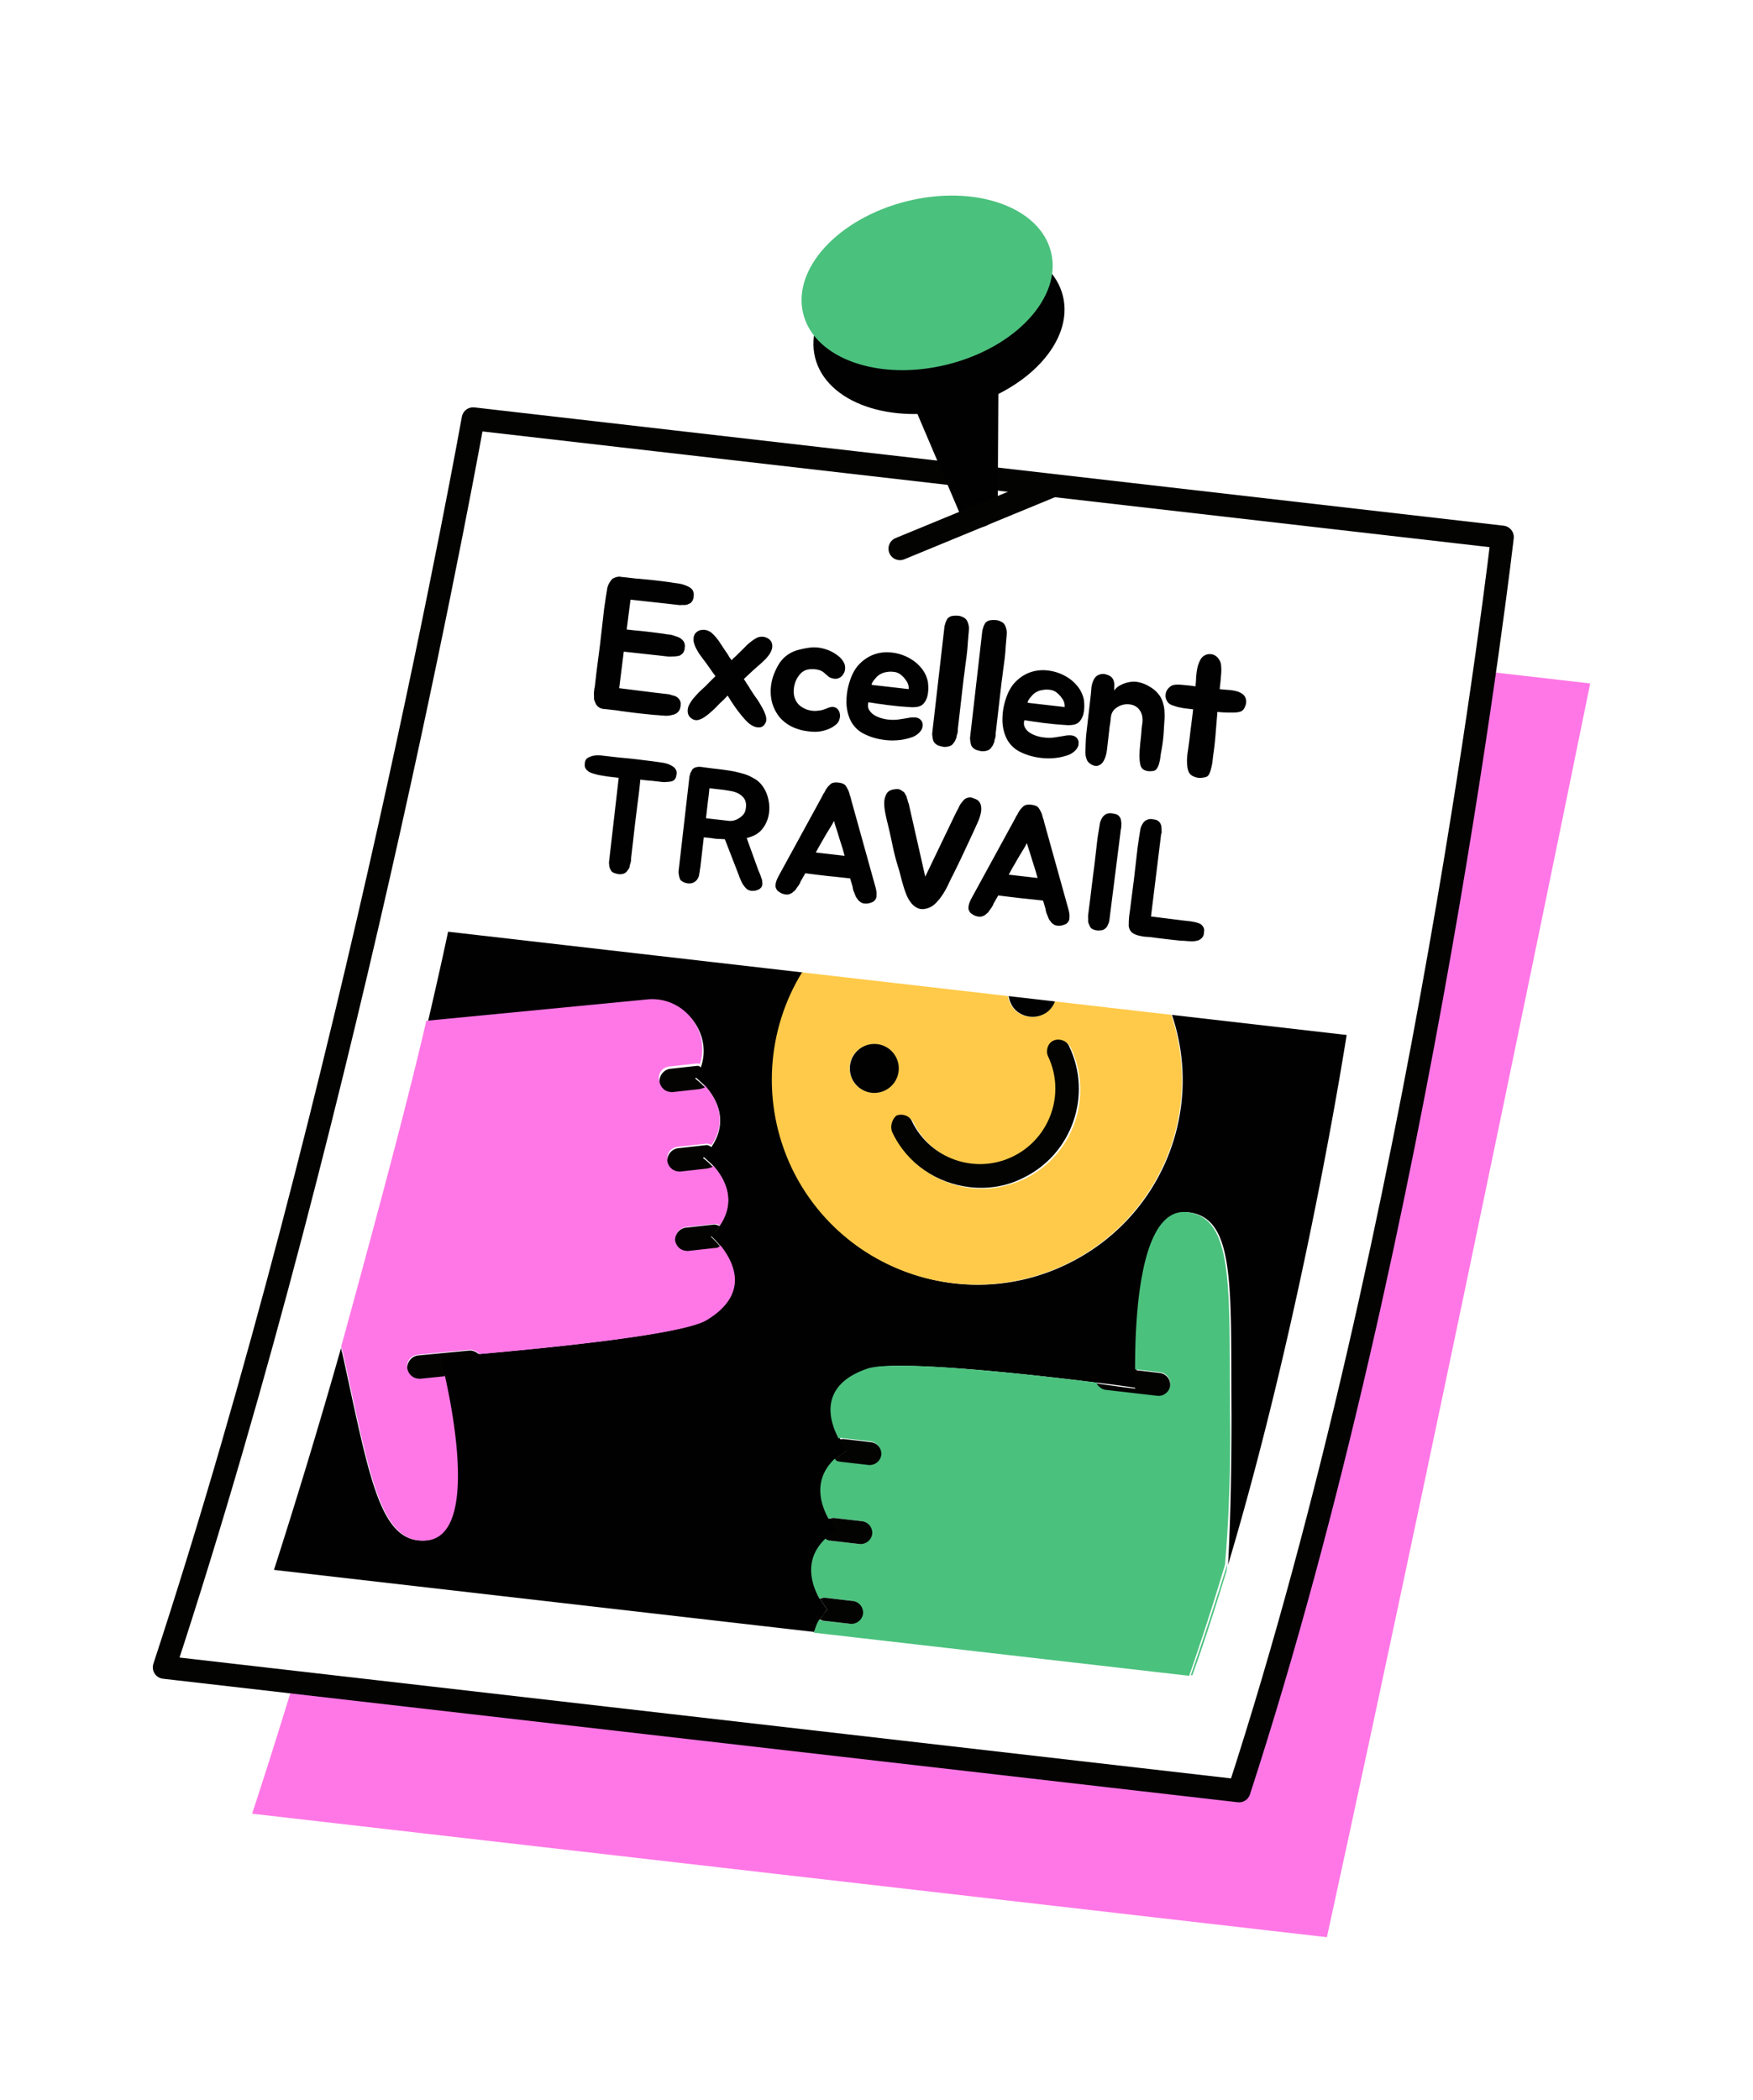 <?xml version="1.0" encoding="UTF-8"?> <svg xmlns="http://www.w3.org/2000/svg" width="172" height="206" fill="none"><g filter="url(#filter0_d_1434_3917)"><path d="M14.742 170.212c.218-.579.326-.869.335-.943l-.373-.043c-6.409-.737-10.577-7.181-8.582-13.37l.1-.215C24.304 100.785 36.064 35.235 36.215 34.572l.017-.149c.915-5.331 5.866-8.991 11.232-8.375l21.985 2.526c.24-8.656 7.51-16.73 18.24-19.424 3.341-.825 6.689-1.044 9.968-.667 8.57.984 15.004 6.103 16.825 13.26.971 4.037.425 8.127-1.51 11.832l35.921 4.127c5.589.642 9.613 5.71 8.971 11.3l-.026.223-.325 2.832c5.962.685 10.066 6.367 8.868 12.194l-.025.224c-.152.662-13.882 68.251-25.851 123.13l-.017.149c-1.121 5.157-5.972 8.602-11.188 8.003L23.399 183.59c-6.559-.754-10.726-7.198-8.657-13.378z" fill="#fff"></path><path d="M55.043 50.78s-11.845 66.296-30.305 122.468l105.454 12.115c12.111-55.467 25.833-122.981 25.833-122.981L55.043 50.78z" fill="#FF77E6"></path><path d="M46.423 36.425S34.578 102.72 16.118 158.892l105.454 12.116c18.093-55.61 25.833-122.982 25.833-122.982L46.423 36.425z" fill="#fff" stroke="#030401" stroke-width="2.25" stroke-miterlimit="10" stroke-linecap="round" stroke-linejoin="round"></path><path d="M89.564 34.887l4.698 11.036c.763 1.9 3.623 1.322 3.63-.716l.072-12.45-8.4 2.13z" fill="#010101"></path><path d="M94.127 35.4c6.713-1.673 11.262-6.614 10.16-11.036-1.102-4.422-7.438-6.65-14.151-4.977C83.422 21.06 78.873 26 79.976 30.423c1.101 4.422 7.437 6.65 14.15 4.978z" fill="#010101"></path><path d="M92.962 31.098c6.713-1.674 11.263-6.615 10.16-11.037-1.102-4.422-7.438-6.65-14.151-4.977-6.714 1.673-11.263 6.614-10.16 11.036 1.101 4.422 7.437 6.65 14.15 4.978z" fill="#4BC17E"></path><path d="M103.203 43.024l-14.902 6.14" stroke="#030401" stroke-width="2.25" stroke-miterlimit="10" stroke-linecap="round" stroke-linejoin="round"></path><path d="M80.462 154.203a8.1 8.1 0 01.542-.768c.083-.066.091-.14.174-.206 0 0-.33-.416-.708-1.063-.749-1.37-1.601-3.809.602-5.897.258-.272.665-.527 1.08-.857 0 0-.33-.416-.709-1.063-.748-1.37-1.6-3.808.602-5.896.258-.273.665-.528 1.08-.858 0 0-.33-.415-.7-1.137-.929-1.768-1.885-5.276 2.826-6.849 2.671-.901 15.871.54 22.495 1.376 2.31.266 3.792.511 3.792.511s-.072-.687-.018-1.814c-.008-4.531.333-16.045 5.169-15.414 4.537.597 4.065 7.338 4.143 19.806.007 4.532-.07 9.809-.337 14.761 7.483-25.04 11.634-51.972 11.634-51.972l-17.141-1.97c3.212 9.506-1.093 20.036-10.363 24.483-9.993 4.817-22.038.564-26.856-9.428-3.041-6.391-2.443-13.57 1-19.216l-34.804-3.998s-.674 3.244-2.013 8.98l21.762-2.105c3.588-.343 6.135 3.12 5.088 6.323-.109.289-.218.579-.401.86-.009.074-.092.14-.175.206 0 0 .413.35.958.865 1.073 1.181 2.332 3.364.682 5.893-.192.355-.533.694-.874 1.032 0 0 .413.35.958.865 1.073 1.181 2.332 3.364.682 5.893-.192.355-.532.694-.873 1.032 0 0 .412.35.874.931 1.254 1.579 3.006 4.725-1.369 7.318-2.433 1.458-15.642 2.734-22.28 3.33l-3.812.318s.146.696.399 1.782c1.003 4.419 3.023 15.751-1.783 16.181-4.575.38-5.544-6.3-8.224-18.463-.066-.083-.049-.232-.106-.39a672.254 672.254 0 01-6.576 21.746l52.988 6.088c.191-.356.317-.794.592-1.216z" fill="#010101"></path><path d="M116.834 159.666l.149.017c1.214-3.334 2.287-6.76 3.369-10.26l.077-.671c-1.191 3.79-2.364 7.431-3.595 10.914zm3.849-25.609c-.078-12.468.394-19.209-4.143-19.806-4.836-.631-5.177 10.883-5.169 15.414l2.459.283c.596.068 1.058.65.99 1.246a1.154 1.154 0 01-1.247.989l-5.067-.582c-.373-.043-.72-.309-.909-.633-6.624-.836-19.824-2.277-22.495-1.376-4.794 1.639-3.755 5.081-2.825 6.849.157-.058.306-.041.455-.024l2.683.309c.596.068 1.058.65.99 1.246a1.153 1.153 0 01-1.247.989l-2.683-.308a1.413 1.413 0 01-.579-.217c-2.203 2.087-1.35 4.526-.602 5.896.158-.058.39-.106.54-.089l2.682.308c.596.068 1.058.65.99 1.246a1.155 1.155 0 01-1.247.99l-2.683-.309a1.399 1.399 0 01-.579-.217c-2.203 2.088-1.35 4.526-.602 5.896.158-.057.39-.106.54-.089l2.682.308c.596.069 1.058.65.99 1.246a1.154 1.154 0 01-1.247.99l-2.683-.308c-.074-.009-.223-.026-.29-.109-.274.421-.4.86-.526 1.298l36.816 4.23a249.538 249.538 0 003.52-10.922c.416-4.936.568-10.204.486-14.744z" fill="#4BC17E"></path><path d="M83.435 154.62a1.153 1.153 0 001.246-.989 1.153 1.153 0 00-.99-1.246l-2.682-.309c-.224-.025-.382.032-.54.09.38.647.71 1.063.71 1.063-.084.065-.092.14-.175.206-.258.272-.358.487-.542.768.075.009.215.101.29.109l2.683.308zm.899-7.825a1.153 1.153 0 001.246-.989 1.155 1.155 0 00-.99-1.247l-2.682-.308c-.224-.026-.382.032-.54.089.38.648.71 1.063.71 1.063-.407.256-.74.519-1.08.858.131.166.355.192.578.217l2.758.317zm.89-7.75a1.155 1.155 0 001.246-.99 1.153 1.153 0 00-.989-1.246l-2.683-.308c-.149-.018-.306.04-.456.023.38.647.7 1.137.7 1.137a5.957 5.957 0 00-1.08.858c.132.166.356.192.58.217l2.682.309zm23.273-7.369l5.068.582c.596.068 1.178-.393 1.246-.99a1.153 1.153 0 00-.989-1.246l-2.46-.283c.021 1.135.018 1.815.018 1.815s-1.49-.172-3.792-.511c.19.323.537.59.909.633z" fill="#030401"></path><path d="M33.638 127.983c2.68 12.163 3.65 18.844 8.224 18.463 4.806-.429 2.786-11.761 1.784-16.18l-2.445.247-.224-.025c-.521-.06-.926-.484-1.015-1.023-.08-.613.36-1.167 1.048-1.239l5.039-.478c.381-.032.737.16 1.01.418 6.637-.597 19.847-1.873 22.28-3.33 4.3-2.602 2.622-5.74 1.369-7.318l-.473.172-2.677.297-.224-.026c-.521-.06-.925-.484-1.015-1.023-.08-.613.36-1.167 1.049-1.239l2.677-.296c.232-.049.447.051.587.143 1.724-2.52.39-4.712-.682-5.893a.68.68 0 01-.547.164l-2.677.296-.224-.025c-.521-.06-.926-.484-1.015-1.023-.08-.613.36-1.167 1.049-1.239l2.676-.296c.233-.049.448.051.588.143 1.724-2.52.39-4.712-.682-5.893a.68.68 0 01-.547.164l-2.677.296-.224-.025c-.522-.06-.926-.484-1.015-1.023-.08-.613.36-1.167 1.048-1.239l2.677-.296.298.034c1.048-3.202-1.582-6.6-5.087-6.323l-21.763 2.106c-1.658 7.209-4.456 17.761-8.353 31.962.115.315.097.464.163.547z" fill="#FF77E6"></path><path d="M68.43 99.889l-2.678.296c-.613.081-1.054.634-1.048 1.239.089.539.493.963 1.015 1.023l.224.025 2.676-.296c.233-.049.39-.106.548-.164-.537-.59-.958-.865-.958-.865.083-.066.092-.14.175-.206.183-.281.292-.571.4-.86-.131-.166-.206-.175-.355-.192zm.765 7.79l-2.676.296c-.614.081-1.055.634-1.049 1.239.09.539.494.963 1.015 1.023l.224.026 2.677-.297a3.58 3.58 0 00.547-.164c-.536-.59-.958-.865-.958-.865.341-.338.608-.685.874-1.032-.206-.175-.422-.275-.654-.226zm.767 7.79l-2.677.296c-.614.081-1.055.634-1.049 1.239.09.539.494.963 1.015 1.023l.224.026 2.677-.297c.149.017.306-.04.473-.172-.462-.582-.875-.931-.875-.931.341-.339.607-.686.874-1.033-.215-.1-.43-.2-.662-.151zM46.04 127.822l-5.038.479c-.613.08-1.055.634-1.048 1.238.089.539.493.963 1.015 1.023l.223.026 2.445-.248c-.253-1.086-.4-1.782-.4-1.782l3.813-.318c-.273-.257-.628-.449-1.01-.418z" fill="#030401"></path><path d="M77.695 109.939c4.817 9.992 16.789 14.237 26.855 9.428 9.27-4.447 13.576-14.977 10.364-24.482l-11.403-1.31c-.217.579-.641.983-1.206 1.296-1.195.542-2.65.073-3.193-1.122-.124-.24-.172-.473-.221-.705l-20.197-2.32c-3.434 5.57-4.04 12.825-1 19.215zm10.399-5.073c.556-.238 1.21-.012 1.522.553 1.767 3.676 6.194 5.242 9.87 3.475 3.677-1.768 5.242-6.194 3.475-9.87-.238-.556-.012-1.21.552-1.523.556-.238 1.21-.012 1.522.553 2.319 4.797.292 10.605-4.505 12.923-1.676.789-3.524 1.105-5.239.908-3.204-.368-6.154-2.293-7.61-5.405-.378-.647-.143-1.375.413-1.614zm-3.363-6.88c1.195-.542 2.651-.073 3.194 1.122.542 1.195.073 2.652-1.122 3.194-1.195.542-2.651.073-3.194-1.122-.616-1.204-.073-2.651 1.122-3.194z" fill="#FFCA49"></path><path d="M86.823 102.31a2.4 2.4 0 10-2.076-4.33 2.4 2.4 0 002.076 4.33zm15.482-7.44c.556-.237.989-.716 1.206-1.295l-4.546-.523c.049.232.098.465.221.705.477 1.112 1.924 1.656 3.119 1.114z" fill="#010101"></path><path d="M87.541 106.389c1.455 3.112 4.405 5.036 7.61 5.404 1.714.197 3.554-.044 5.239-.908 4.797-2.318 6.823-8.126 4.505-12.923-.238-.556-.966-.79-1.522-.552s-.791.966-.553 1.522c1.768 3.676.202 8.103-3.474 9.87-3.677 1.767-8.103.202-9.87-3.475-.239-.556-.967-.79-1.523-.552-.415.33-.65 1.058-.412 1.614z" fill="#030401"></path><path d="M61.857 54.22l-.367 2.87.732.083a51.57 51.57 0 012.636.303l.092.01c.147.018.286.04.419.068l.421.048c.145.029.283.07.413.121.131.04.262.086.392.138.199.097.357.227.475.389a.855.855 0 01.122.552l-.025.22a.54.54 0 01-.06.196.624.624 0 01-.28.34c-.071.078-.194.125-.37.142a2.2 2.2 0 01-.486.037 2.457 2.457 0 01-.519-.004l-.86-.099-3.389-.37-.449 3.583 3.64.456.86.099.274.031c.086.01.164.025.236.046.095.035.178.063.25.084.086.01.163.031.234.064.14.066.255.147.343.243a.88.88 0 01.194.412c.005.063.003.13-.005.204a.562.562 0 01-.023.201.855.855 0 01-.244.51.989.989 0 01-.55.27 2.13 2.13 0 01-.862.069 4.725 4.725 0 01-.423-.03 4.723 4.723 0 00-.423-.03l-.11-.013a60.365 60.365 0 01-2.966-.34 7.497 7.497 0 01-.583-.087l-.403-.046-.348-.04-.476-.054c-.283-.008-.51-.084-.679-.227a.864.864 0 01-.271-.383c-.032-.041-.046-.08-.042-.117a.214.214 0 00-.03-.059.214.214 0 01-.03-.059 1.05 1.05 0 01-.03-.393l-.015-.187a.938.938 0 00.002-.185l.034-.293.017-.147a.606.606 0 00.035-.144l.164-1.428.34-2.632.28-2.434.134-1.172.165-1.113.01-.091c.028-.133.048-.254.06-.364.027-.12.047-.242.06-.364.041-.243.136-.473.284-.691.06-.092.119-.172.176-.24a.734.734 0 01.26-.155c.195-.089.39-.122.586-.1a.95.95 0 01.217.044l.002-.019.531.062.385.044.42.048c.149.005.35.022.607.051a51.957 51.957 0 012.746.316l.073.008c.133.028.273.05.42.067.145.017.285.039.418.066.134.016.266.05.396.102.132.04.262.091.39.156.201.084.36.208.477.37.09.183.126.36.106.531l-.025.22a.493.493 0 01-.058.179c-.026.12-.114.24-.263.359-.052.019-.11.043-.176.073a.647.647 0 01-.193.07 1.37 1.37 0 01-.245.028 1.344 1.344 0 00-.221-.007c-.1.013-.194.015-.28.005l-.255-.03-.824-.094-3.664-.403-.006.055zm11.757 8.714c.114.186.272.427.473.722.215.284.41.585.583.902.187.305.332.606.434.903.102.296.11.544.026.745-.134.306-.338.468-.612.486-.275.018-.55-.063-.826-.244-.196-.121-.414-.32-.655-.594a15.68 15.68 0 01-.699-.86 26.611 26.611 0 01-.572-.826 24.526 24.526 0 01-.344-.559c.001-.012-.004-.019-.016-.02l.002-.018a3.902 3.902 0 00-.295.3c-.098.1-.202.199-.312.298-.139.132-.3.293-.482.482a7.03 7.03 0 01-.562.53 5.872 5.872 0 01-.612.485 1.973 1.973 0 01-.59.285.785.785 0 01-.707-.137.834.834 0 01-.362-.56 1.242 1.242 0 01.147-.8c.143-.268.32-.52.532-.755a9.54 9.54 0 01.675-.702c.247-.218.449-.412.604-.58a68.336 68.336 0 01.754-.748c-.15-.202-.31-.425-.48-.667a18.826 18.826 0 00-.72-.991l-.353-.486a5.562 5.562 0 01-.342-.577 2.803 2.803 0 01-.227-.601 1.139 1.139 0 01.014-.61.782.782 0 01.288-.413.87.87 0 01.467-.187 1.12 1.12 0 01.533.042c.179.058.341.15.487.279.291.268.557.59.799.963.241.374.479.73.712 1.065.073.12.14.233.202.339.076.095.145.19.209.283.072-.09.156-.18.253-.267a2.95 2.95 0 00.333-.314c.278-.265.557-.542.837-.831a4.91 4.91 0 01.937-.728c.173-.103.346-.158.52-.163.187-.015.357.01.51.078a.94.94 0 01.396.268c.11.124.173.267.192.43.026.2-.002.395-.086.584-.071.19-.178.369-.321.538-.131.17-.28.332-.446.486-.152.144-.297.275-.435.396-.316.272-.591.519-.827.74-.235.22-.457.429-.665.628.095.134.19.281.283.44.106.148.222.329.346.54zm9.215-2.54c.079.182.106.37.084.566a.97.97 0 01-.191.535.92.92 0 01-.529.403c-.204.05-.424.031-.661-.058a.8.8 0 01-.278-.162 5.456 5.456 0 00-.254-.214 1.532 1.532 0 00-.288-.237 1.26 1.26 0 00-.425-.179 2.509 2.509 0 00-.604-.07 2.05 2.05 0 00-.584.082 1.508 1.508 0 00-.712.549c-.19.25-.327.531-.412.843-.084.3-.114.611-.09.935.037.326.14.61.31.852.128.188.3.35.52.486.231.138.456.232.672.282.205.048.413.072.623.071.212-.013.419-.038.62-.077a5.72 5.72 0 00.523-.181c.195-.089.38-.136.553-.14.22.025.384.105.492.242.11.124.179.274.208.45.03.164.017.336-.04.515a.935.935 0 01-.257.453 2.536 2.536 0 01-.683.459 3.53 3.53 0 01-.809.26c-.304.064-.64.08-1.007.05a6.804 6.804 0 01-1.003-.152 7.635 7.635 0 01-.447-.144 3.798 3.798 0 01-1.703-1.16 4.117 4.117 0 01-.683-1.321 4.405 4.405 0 01-.145-1.482 4.625 4.625 0 01.358-1.498c.188-.461.4-.845.633-1.152a3.07 3.07 0 01.806-.723c.306-.188.637-.323.993-.406a8.378 8.378 0 011.175-.217 3.62 3.62 0 011.354.156c.466.14.875.347 1.227.623.275.192.493.446.654.761zm6.452 5.341c.15-.02.3-.027.448-.022.16.006.298.04.415.103a.683.683 0 01.3.294c.073.12.097.283.073.49a.872.872 0 01-.158.41 1.608 1.608 0 01-.317.334 2.16 2.16 0 01-.4.25 3.622 3.622 0 01-.405.14 5.415 5.415 0 01-1.268.225 6.05 6.05 0 01-1.42-.07 5.981 5.981 0 01-1.86-.604 2.941 2.941 0 01-1.273-1.352 4.278 4.278 0 01-.362-1.859 6.323 6.323 0 01.306-1.857c.216-.692.508-1.24.875-1.643a3.962 3.962 0 011.296-.945 3.792 3.792 0 011.906-.282 4.541 4.541 0 011.913.628c.393.23.737.523 1.03.878.294.343.502.744.622 1.203.036.116.058.254.064.416a3.602 3.602 0 01-.045 1.034c-.032.169-.08.318-.144.447a1.46 1.46 0 01-.333.48c-.124.11-.275.185-.453.227-.178.041-.39.06-.637.056a55.925 55.925 0 01-.846-.06c-.295-.021-.57-.047-.826-.076l-.787-.09a18.691 18.691 0 00-.84-.115c-.28-.045-.596-.094-.948-.147-.065.24-.059.458.018.652.09.183.22.347.389.49.17.13.368.24.593.327.224.088.446.15.664.188.412.072.813.087 1.2.045.39-.054.793-.119 1.21-.195zm-.379-3.642a2.294 2.294 0 00-.665-.67 1.355 1.355 0 00-.61-.18 2.028 2.028 0 00-.614.021 1.7 1.7 0 00-.96.446 1.301 1.301 0 00-.15.169 5.45 5.45 0 00-.214.253c-.06.092-.107.18-.142.262-.034.083-.027.127.022.133l3.588.412a1.278 1.278 0 00-.043-.432 1.323 1.323 0 00-.212-.414zm5.025 5.233l-.058.18-.019.164-.154.372a.426.426 0 01-.065.085l-.068.104a.72.72 0 01-.367.291c-.31.113-.625.114-.946.003a.96.96 0 01-.474-.24.697.697 0 01-.22-.34 2.102 2.102 0 01-.068-.38 1.167 1.167 0 01-.017-.335l1.178-10.252.025-.22c.02-.072.04-.137.06-.197.022-.084.043-.156.062-.215.031-.059.063-.123.096-.193a.558.558 0 01.235-.27.846.846 0 01.442-.135.876.876 0 01.242-.01c.075-.003.161 0 .259.012.17.02.36.091.569.214.16.117.266.265.32.445.094.258.129.49.105.698a6.07 6.07 0 01-.045.551c-.016.246-.03.43-.045.552l-.008.073c-.02.393-.052.773-.094 1.14-.04.353-.091.743-.153 1.169-.047.415-.1.817-.157 1.206l-.13 1.135-.442 3.844-.017.147c.008.038.01.081.004.13-.014.122-.03.213-.05.272zm3.713.427l-.058.179-.019.165-.154.371a.426.426 0 01-.065.086l-.068.103a.721.721 0 01-.367.292c-.31.113-.625.113-.947.002a.96.96 0 01-.473-.24.698.698 0 01-.22-.34 2.1 2.1 0 01-.068-.379 1.168 1.168 0 01-.017-.336l1.178-10.252.025-.22c.02-.071.04-.137.06-.196a3.56 3.56 0 01.062-.216c.031-.058.063-.122.096-.193a.559.559 0 01.235-.27.845.845 0 01.442-.134.876.876 0 01.242-.01c.075-.003.161 0 .259.012.17.02.36.09.569.213a.84.84 0 01.32.445c.094.258.129.491.105.699a6.036 6.036 0 01-.045.55c-.016.246-.03.43-.045.552l-.008.073c-.02.394-.052.773-.094 1.14-.04.354-.092.743-.153 1.17-.048.414-.1.816-.157 1.205l-.13 1.135-.442 3.845-.017.146c.008.038.01.082.004.13a1.539 1.539 0 01-.05.273zm6.945-.26c.151-.02.3-.027.448-.022a.94.94 0 01.415.103.688.688 0 01.3.294c.073.12.097.284.073.491a.87.87 0 01-.158.408 1.603 1.603 0 01-.317.335c-.122.097-.255.18-.399.25a3.628 3.628 0 01-.406.14 5.418 5.418 0 01-1.269.225c-.461.034-.934.01-1.42-.07a5.982 5.982 0 01-1.86-.604 2.94 2.94 0 01-1.272-1.352 4.277 4.277 0 01-.362-1.859 6.32 6.32 0 01.306-1.856c.216-.693.508-1.24.875-1.643a3.964 3.964 0 011.296-.946 3.793 3.793 0 011.906-.282 4.539 4.539 0 011.912.628c.394.23.738.524 1.031.879.294.343.502.744.622 1.203.036.115.058.254.064.415.018.163.023.337.014.521a3.533 3.533 0 01-.059.513c-.032.17-.08.318-.144.447a1.45 1.45 0 01-.333.48c-.124.11-.275.186-.453.227-.178.041-.39.06-.637.057a54.114 54.114 0 01-.846-.06 19.78 19.78 0 01-.826-.077l-.788-.09a18.655 18.655 0 00-.84-.115 94.835 94.835 0 00-.947-.146c-.065.24-.059.457.018.651.09.183.219.347.388.49.171.13.369.24.593.328.225.087.447.15.665.187.412.072.813.088 1.201.046.389-.055.792-.12 1.209-.195zm-.379-3.641a2.296 2.296 0 00-.665-.67 1.354 1.354 0 00-.61-.182 2.02 2.02 0 00-.614.023 1.704 1.704 0 00-.961.446 1.381 1.381 0 00-.149.168 5.119 5.119 0 00-.214.254 1.61 1.61 0 00-.142.262c-.034.082-.027.126.022.132l3.588.412a1.268 1.268 0 00-.043-.431 1.318 1.318 0 00-.212-.414zm2.798-.161c.032-.28.06-.58.084-.9.037-.317.125-.597.264-.84a.906.906 0 01.533-.44.956.956 0 01.686.004c.215.062.378.149.489.26a.786.786 0 01.216.378c.047.129.067.28.06.452l-.018.48c.147-.206.32-.365.518-.478a3.018 3.018 0 011.176-.385 2.4 2.4 0 01.427-.006c.464.053.91.21 1.338.469.441.248.793.573 1.056.974.146.24.247.486.305.74.071.243.11.495.117.756.019.261.02.527.001.797l-.054.792a14.96 14.96 0 01-.267 2.325c-.03.157-.058.34-.081.547a3.562 3.562 0 01-.127.616 1.51 1.51 0 01-.226.512.516.516 0 01-.416.23c-.263.032-.478.02-.645-.037a.748.748 0 01-.365-.209.794.794 0 01-.182-.354 3.569 3.569 0 01-.075-.473 12.81 12.81 0 01-.021-.466l.026-.553c.021-.183.036-.361.043-.533l.057-.495c.027-.231.05-.489.07-.77.02-.283.05-.545.09-.788.066-.573-.037-1.024-.308-1.352-.258-.339-.646-.513-1.164-.523a1.83 1.83 0 00-1.08.358c-.322.222-.501.542-.537.958l-.05.44a4.553 4.553 0 01-.065.4l-.05.44-.061.53-.147 1.282c-.051.44-.147.793-.289 1.061-.132.282-.319.464-.564.547-.244.084-.516.022-.813-.186a.954.954 0 01-.296-.33 2.587 2.587 0 01-.135-.443c-.02-.15-.027-.3-.023-.447.006-.16.011-.308.014-.444a21 21 0 01.055-1.125l.131-1.135.303-2.636zm15.228.191c.071.243.047.5-.07.771-.106.273-.267.44-.485.501a2.147 2.147 0 01-.454.078c-.186.003-.39.004-.612.004a10.8 10.8 0 01-1.162-.06l-.094 1.14-.091 1.12c-.03.368-.065.723-.104 1.064-.038.33-.078.628-.121.895l-.074.641a4.162 4.162 0 01-.133.671 2.613 2.613 0 01-.195.571c-.08.152-.183.245-.311.28-.396.115-.749.118-1.058.008-.298-.096-.503-.25-.615-.46a1.872 1.872 0 01-.156-.575 6.078 6.078 0 01-.034-.671c.014-.234.033-.454.057-.661.037-.219.065-.407.084-.566.071-.51.143-1.09.218-1.737.088-.657.169-1.316.245-1.975l-.275-.031-.567-.066a13.917 13.917 0 01-.671-.132 8.008 8.008 0 01-.608-.2c-.188-.083-.319-.185-.391-.305a1.145 1.145 0 01-.198-.542 1.205 1.205 0 01.096-.508c.08-.164.189-.3.325-.408a.811.811 0 01.45-.208c.227-.035.542-.03.944.016.405.034.783.078 1.135.13.002-.123.01-.24.022-.35a3.33 3.33 0 00.022-.35c.004-.147.019-.331.045-.55.026-.233.064-.457.114-.674.063-.228.143-.435.238-.622a1.05 1.05 0 01.366-.44c.2-.125.392-.184.577-.175a.963.963 0 01.522.134c.163.093.29.22.383.378.107.148.175.31.204.487a5.098 5.098 0 01-.004 1.168c-.013.222-.032.442-.058.662l-.069.604.183.02c.183.022.397.04.643.056.245.016.483.05.712.1.241.053.454.14.638.26a.86.86 0 01.387.507zM66.266 70.77a.667.667 0 01.126.453 1.5 1.5 0 01-.04.206.907.907 0 01-.036.174.77.77 0 01-.246.312.903.903 0 01-.369.103c-.077.013-.153.02-.23.023a2.412 2.412 0 00-.245.02 1.586 1.586 0 01-.225-.01l-.24-.027-.816-.094a10.5 10.5 0 01-.578-.05l-.543-.063c-.028.332-.063.69-.108 1.074-.043.373-.098.81-.166 1.31-.058.5-.13 1.081-.217 1.74l-.264 2.304-.14 1.216a1.333 1.333 0 00-.011.241l-.015.128a.696.696 0 01-.03.126 2.55 2.55 0 00-.087.33.824.824 0 01-.035.159 1.14 1.14 0 01-.064.138c-.048.038-.073.067-.075.089l-.06.09a.827.827 0 01-.338.27c-.248.09-.512.086-.793-.01-.179-.043-.312-.107-.4-.193a.981.981 0 01-.174-.311.899.899 0 01-.074-.349.961.961 0 01-.013-.31l.945-8.22-.4-.046-.656-.076-.636-.105a5.643 5.643 0 01-.412-.08 26.737 26.737 0 00-.298-.083 4.243 4.243 0 01-.313-.1 1.125 1.125 0 01-.493-.365.705.705 0 01-.122-.484l.022-.192a.471.471 0 01.052-.172.531.531 0 01.293-.29c.046-.028.114-.058.204-.09.102-.043.197-.07.285-.081a2.37 2.37 0 01.491-.041c.087 0 .172.004.258.013l.272.032 1.055.12c.341.04.7.076 1.074.108.62.06 1.232.13 1.839.211.618.071 1.23.152 1.835.244.138.026.27.057.395.094.125.036.249.088.37.156.093.043.179.096.258.159a.56.56 0 01.188.2zm8.538 11.24a.728.728 0 01-.067.3.405.405 0 01-.114.148.724.724 0 01-.143.114 1.806 1.806 0 01-.372.135 2.144 2.144 0 01-.261.019.46.46 0 01-.24-.028.716.716 0 01-.426-.243 2.183 2.183 0 01-.39-.547 17.743 17.743 0 01-.144-.309 3.338 3.338 0 01-.137-.356l-1.388-3.578a2.069 2.069 0 00-.257-.014 2.067 2.067 0 00-.258-.013 4.378 4.378 0 01-.642-.058 5.805 5.805 0 00-.608-.07l-.303-.034-.333 2.895c-.01.085-.024.164-.044.238l-.027.24c-.006.053-.02.121-.04.206-.01.085-.024.164-.043.238a1.15 1.15 0 01-.187.351 1.037 1.037 0 01-.338.269c-.24.113-.517.119-.829.018a1.437 1.437 0 01-.381-.206.561.561 0 01-.1-.124 1.125 1.125 0 01-.061-.17l-.046-.167a.854.854 0 00-.028-.181 1.064 1.064 0 01-.013-.31l1.044-9.084.022-.192a3.97 3.97 0 01.054-.188.909.909 0 01.153-.34.457.457 0 01.19-.253.733.733 0 01.307-.127c.145-.037.344-.036.6.004.478.066.952.126 1.42.18.47.054.938.118 1.404.193.307.057.628.132.963.225.347.083.663.2.948.352.184.096.351.191.502.284.19.14.337.27.442.391.334.384.569.827.706 1.329s.177.998.12 1.488a3.129 3.129 0 01-.597 1.536c-.322.45-.795.757-1.419.923a.203.203 0 01-.101.037.179.179 0 00-.082.007l1.131 3.127.115.273c.016.045.037.096.063.153.026.057.047.113.062.17a.894.894 0 01.06.184c.024.068.05.13.075.187l.038.377zm-3.344-6.154c.192.022.377.011.555-.033.19-.054.36-.132.513-.233.162-.1.3-.22.413-.358.115-.149.188-.313.219-.493.104-.528.01-.939-.28-1.232-.29-.303-.694-.495-1.214-.577a15.059 15.059 0 00-1.02-.149l-1.04-.12c-.039.439-.09.887-.154 1.344l-.183 1.6 2.19.251zm14.547 7.051c.003.066.001.13-.006.194a1 1 0 01-.006.194.604.604 0 01-.153.339.846.846 0 01-.146.145.833.833 0 01-.205.09 1.32 1.32 0 01-.866.063 1.11 1.11 0 01-.376-.254c-.019-.024-.033-.037-.044-.038a.188.188 0 01-.027-.051l-.028-.036a.105.105 0 00-.043-.053 1.404 1.404 0 01-.11-.16 129.08 129.08 0 00-.079-.17.63.63 0 00-.063-.153 1.125 1.125 0 00-.062-.17 1.054 1.054 0 00-.05-.119.633.633 0 01-.034-.133.996.996 0 01-.05-.265l-.246-.823c-.736-.084-1.472-.163-2.21-.237a152.14 152.14 0 01-2.189-.268l-.425.745a.634.634 0 00-.063.123.286.286 0 01-.047.124l-.079.12a.888.888 0 01-.06.107l-.115.149a2.2 2.2 0 01-.096.135c-.028.05-.06.1-.099.15a1.388 1.388 0 01-.144.13.105.105 0 00-.053.042l-.036.028a.189.189 0 01-.038.045c-.01-.002-.028.007-.051.026a1.11 1.11 0 01-.424.162 1.32 1.32 0 01-.83-.257.833.833 0 01-.178-.134.845.845 0 01-.11-.175.604.604 0 01-.072-.365l.023-.191.053-.189c.033-.093.07-.186.114-.278l.064-.139 4.268-7.806.125-.245a.885.885 0 01.1-.167.803.803 0 00.102-.183c.07-.132.142-.248.218-.347a.995.995 0 01.132-.163l.147-.146a.688.688 0 01.296-.176c.155-.037.329-.044.52-.022.203.024.376.07.52.141a.688.688 0 01.247.24c.064.104.131.225.202.363.051.114.096.243.133.388a.81.81 0 00.058.2.89.89 0 01.06.186l.067.267 2.385 8.57.032.15c.02.1.036.199.047.297zm-3.34-4.354l-.322-1.009c-.1-.346-.212-.7-.332-1.059l-.095-.302a8.78 8.78 0 00-.093-.319c-.043.092-.092.19-.147.291l-.161.273c-.2.323-.392.641-.58.954-.176.315-.352.62-.526.912l-.368.671 2.83.325-.207-.737zm13.602-4.06a1.99 1.99 0 01-.07.754c-.06.241-.135.46-.222.655-.175.401-.378.848-.608 1.34l-.688 1.477c-.23.492-.45.958-.663 1.398l-.528 1.074c-.139.264-.287.566-.444.905a7.98 7.98 0 01-.552.99 4.745 4.745 0 01-.68.845 1.9 1.9 0 01-.854.518c-.324.092-.61.092-.858-.002a1.77 1.77 0 01-.644-.463 3.481 3.481 0 01-.479-.767 9.652 9.652 0 01-.33-.93 24.829 24.829 0 01-.253-.904c-.074-.3-.142-.556-.204-.769a22.63 22.63 0 01-.63-2.406 58.276 58.276 0 00-.55-2.412c-.05-.222-.106-.488-.168-.798-.06-.32-.09-.631-.087-.933a1.92 1.92 0 01.207-.82c.126-.244.349-.397.669-.457a1.28 1.28 0 01.197-.026c.078-.013.149-.02.214-.024.074.008.143.022.206.04a.641.641 0 01.199.104c.05.027.1.06.15.098a.419.419 0 01.133.112c.037.059.068.116.094.173l.11.175c.023.078.041.15.055.217.026.057.047.113.062.17.013.076.032.149.056.216.026.057.047.114.062.17l.064.282 1.548 6.838 3.025-6.296.143-.26.082-.152c.03-.061.058-.128.088-.2l.083-.153c.039-.06.084-.12.134-.179l.114-.149c.05-.059.1-.113.148-.161a.56.56 0 01.125-.1c.057-.025.108-.046.153-.063a.824.824 0 01.427-.048c.063.018.125.041.186.07.074.02.141.043.203.072.196.077.335.184.416.323.092.14.145.292.159.456zm8.668 10.59c.003.064.001.129-.006.193.004.055.002.12-.006.194a.607.607 0 01-.153.339.857.857 0 01-.146.145.816.816 0 01-.205.09 1.32 1.32 0 01-.866.063 1.11 1.11 0 01-.376-.254c-.019-.024-.033-.037-.044-.038a.193.193 0 01-.027-.052l-.028-.035a.104.104 0 00-.042-.054 1.301 1.301 0 01-.112-.158l-.077-.171a.667.667 0 00-.064-.153 1.086 1.086 0 00-.061-.17 1.343 1.343 0 00-.051-.119.611.611 0 01-.034-.133 1.02 1.02 0 01-.05-.265l-.246-.823c-.736-.084-1.472-.163-2.209-.237-.725-.084-1.455-.173-2.19-.268l-.425.745a.622.622 0 00-.063.123.286.286 0 01-.047.124l-.078.12a.878.878 0 01-.061.107l-.115.149a2.17 2.17 0 01-.096.135c-.028.05-.06.1-.098.15a1.401 1.401 0 01-.145.13.105.105 0 00-.053.042l-.036.028a.186.186 0 01-.038.045c-.01-.002-.027.007-.051.026a1.11 1.11 0 01-.424.162 1.32 1.32 0 01-.83-.257.828.828 0 01-.178-.134.846.846 0 01-.11-.175.604.604 0 01-.071-.365l.022-.192.054-.188a2.91 2.91 0 01.113-.278l.064-.139 4.268-7.806.125-.245a.895.895 0 01.1-.167.804.804 0 00.102-.183c.07-.132.142-.248.218-.347.04-.06.084-.115.133-.164l.146-.145a.688.688 0 01.296-.176c.155-.037.329-.044.521-.022.202.024.375.07.518.14a.681.681 0 01.248.24c.064.105.131.226.202.364.051.114.096.243.133.388a.81.81 0 00.058.2.884.884 0 01.06.186l.067.267 2.386 8.57.031.15c.021.1.037.199.047.297zm-3.34-4.355l-.322-1.009c-.101-.346-.211-.7-.332-1.059l-.095-.303a7.506 7.506 0 00-.093-.318 5.51 5.51 0 01-.147.29l-.161.274a98.82 98.82 0 00-.58.954c-.176.315-.352.619-.526.912l-.368.67 2.831.326-.207-.737zm5.22 3.955l.162-1.262.286-2.35c.05-.34.095-.69.137-1.053a938.166 938.166 0 00.246-2.143c.035-.299.084-.633.148-1.004l.007-.064c.023-.106.041-.212.053-.318.024-.116.043-.233.056-.35.033-.191.116-.392.248-.604.092-.14.219-.256.38-.345a1.116 1.116 0 01.733-.03c.074.01.143.023.206.04a.66.66 0 01.346.235c.057.06.106.152.146.276.014.066.023.132.026.197a.913.913 0 01.028.182c.002.076-.001.145-.008.21a1.25 1.25 0 01-.046.4l-.02.175-.032.272-1.049 8.29-.019.16a.614.614 0 01-.03.126 1.035 1.035 0 01-.035.158 4.02 4.02 0 00-.084.169 1.462 1.462 0 01-.068.17c-.038.05-.082.099-.13.147a.744.744 0 01-.143.113c-.095.076-.24.119-.436.129a1.265 1.265 0 01-.807-.174.718.718 0 01-.235-.351c-.028-.036-.04-.07-.037-.102a.194.194 0 00-.026-.051.193.193 0 01-.027-.052.886.886 0 01-.023-.36l-.014-.163a.873.873 0 00.003-.162 1.142 1.142 0 01.031-.272l.027-.24zm11.321 1.786a.694.694 0 01.005.244l-.028.24a.62.62 0 01-.075.234.877.877 0 01-.152.193.87.87 0 01-.449.24 2.302 2.302 0 01-.735.046 4.088 4.088 0 01-.369-.026 2.353 2.353 0 00-.388-.013l-.064-.007a103.95 103.95 0 01-2.543-.292 8.144 8.144 0 00-.719-.083 3.85 3.85 0 01-.782-.106 2.142 2.142 0 01-.684-.257.911.911 0 01-.375-.545 1.21 1.21 0 01-.031-.15.795.795 0 01.002-.161 7.334 7.334 0 01.075-1.077c.051-.351.097-.697.136-1.038l.298-2.316.246-2.143.118-1.023c.045-.298.094-.627.146-.988l.009-.08c.023-.106.041-.212.053-.318.023-.106.04-.212.053-.318.049-.243.132-.444.247-.604a.787.787 0 01.38-.345.858.858 0 01.513-.087c.074.009.143.022.206.04.074.008.143.022.206.04a.5.5 0 01.168.084c.061.04.12.09.177.15.056.082.104.18.145.292.029.122.043.242.04.361l.008.212c.003.065.001.13-.006.193a.59.59 0 00-.054.189l-.02.176-.034.287-.929 7.526 3.163.396.752.086c.064.008.132.021.206.04.075.009.149.023.222.042.084.02.157.04.22.058.063.018.125.041.187.07a.64.64 0 01.269.193c.105.12.168.235.187.345z" fill="#010101"></path></g><defs><filter id="filter0_d_1434_3917" x="-1.656" y="0" width="178.162" height="207.565" filterUnits="userSpaceOnUse" color-interpolation-filters="sRGB"><feFlood flood-opacity="0" result="BackgroundImageFix"></feFlood><feColorMatrix in="SourceAlpha" values="0 0 0 0 0 0 0 0 0 0 0 0 0 0 0 0 0 0 127 0" result="hardAlpha"></feColorMatrix><feOffset dy="4.656"></feOffset><feGaussianBlur stdDeviation="2.328"></feGaussianBlur><feComposite in2="hardAlpha" operator="out"></feComposite><feColorMatrix values="0 0 0 0 0 0 0 0 0 0 0 0 0 0 0 0 0 0 0.25 0"></feColorMatrix><feBlend in2="BackgroundImageFix" result="effect1_dropShadow_1434_3917"></feBlend><feBlend in="SourceGraphic" in2="effect1_dropShadow_1434_3917" result="shape"></feBlend></filter></defs></svg> 